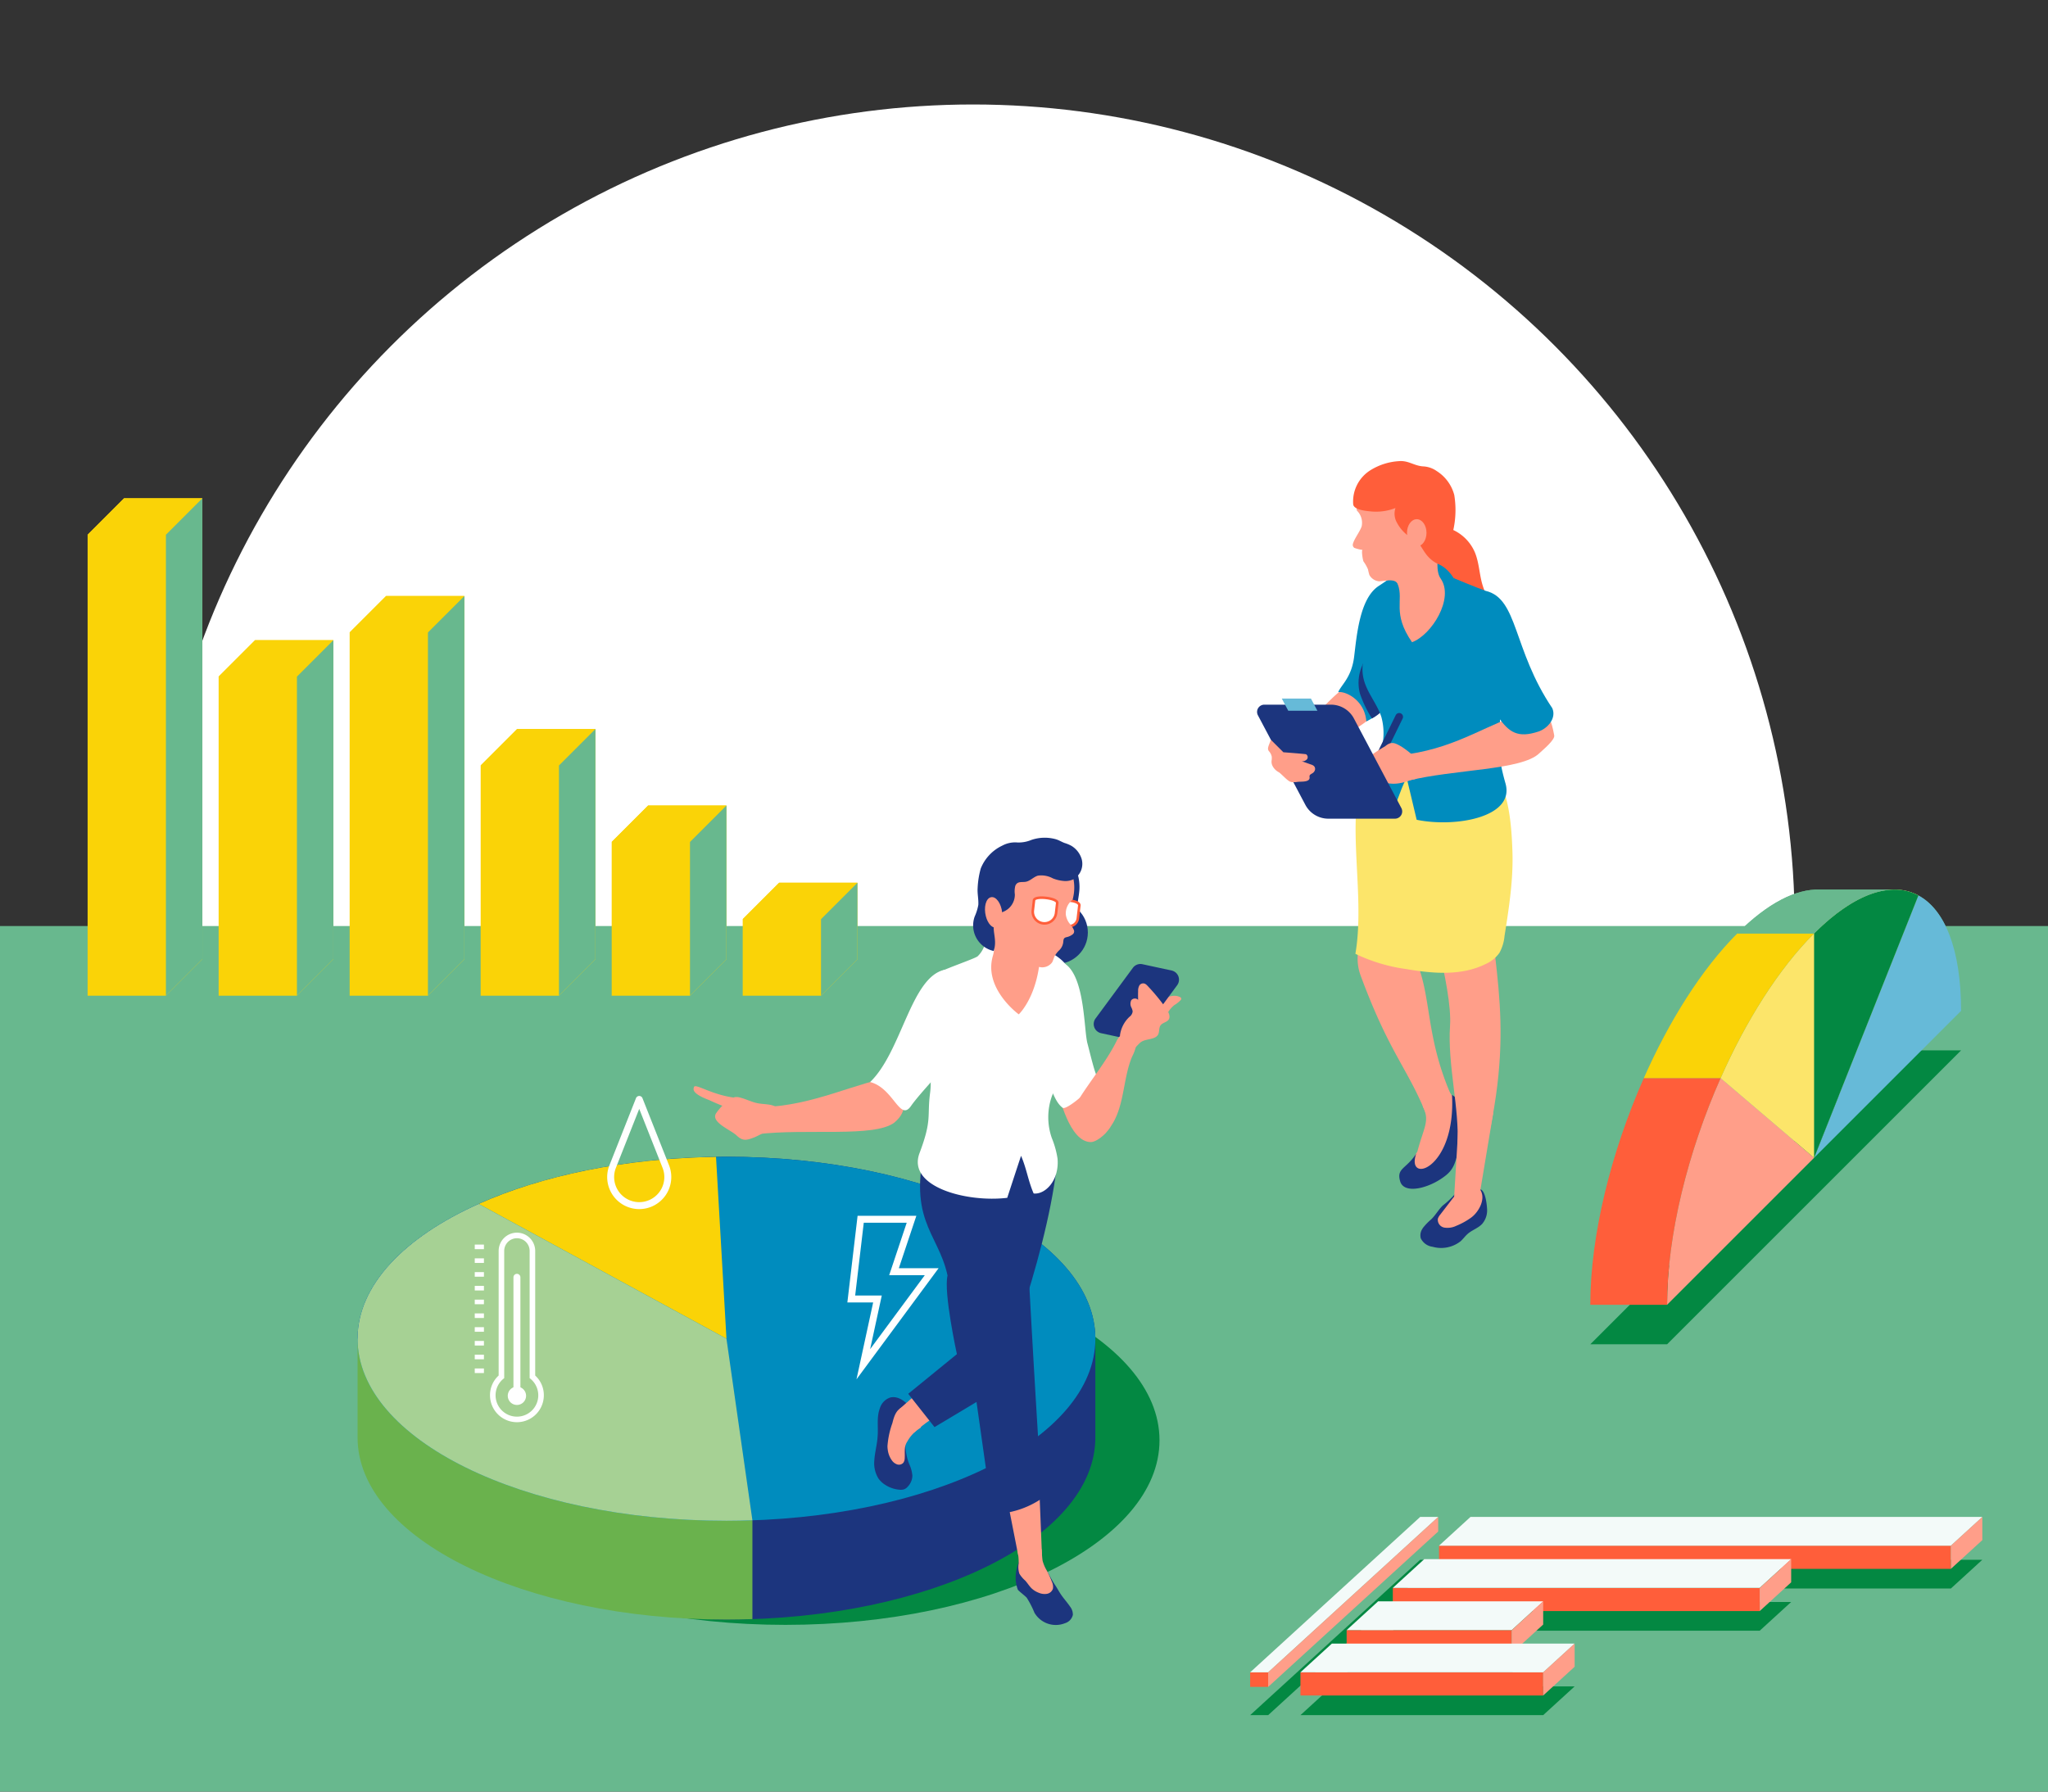 <svg id="ILLU" xmlns="http://www.w3.org/2000/svg" viewBox="0 0 400 350"><rect x="0" y="0" width="400" height="350" fill="#333333" stroke="none"/><defs><style>.cls-1,.cls-18{fill:#fff;}.cls-2{fill:#68b88e;}.cls-3{fill:#fad307;}.cls-4{fill:#038842;}.cls-5{fill:#1c357e;}.cls-6{fill:#6ab24d;}.cls-7{fill:#008cbe;}.cls-8{fill:#a6d194;}.cls-10,.cls-11,.cls-12,.cls-13,.cls-20,.cls-9{fill:none;}.cls-10,.cls-11,.cls-12,.cls-9{stroke:#fff;}.cls-10,.cls-11,.cls-13,.cls-18,.cls-20,.cls-9{stroke-miterlimit:10;}.cls-10,.cls-12,.cls-9{stroke-width:1.358px;}.cls-10,.cls-20{stroke-linecap:round;}.cls-11{stroke-width:1.793px;stroke-dasharray:0.896 1.793;}.cls-12{stroke-linejoin:round;}.cls-13{stroke:#008cbe;}.cls-14{fill:#ff9e89;}.cls-15{fill:#fce56a;}.cls-16{fill:#66bad8;}.cls-17{fill:#ff5e3a;}.cls-18{stroke:#ff5e3a;stroke-width:0.5px;}.cls-19{fill:#f3faf9;}.cls-20{stroke:#1c357e;stroke-width:1.5px;}</style></defs><title>20200908_GCoM_Central-Journey-Thumbnail</title><circle class="cls-1" cx="190.031" cy="180.911" r="160.5"/><rect class="cls-2" y="180.911" width="400" height="169.089"/><polygon class="cls-3" points="39.524 97.344 24.231 97.344 17.112 104.463 17.112 194.513 32.405 194.513 39.524 187.394 39.524 97.344"/><polygon class="cls-3" points="39.524 97.344 32.405 104.463 17.112 104.463 24.231 97.344 39.524 97.344"/><polygon class="cls-2" points="32.405 104.463 39.524 97.344 39.524 187.394 32.405 194.513 32.405 104.463"/><polygon class="cls-3" points="167.472 172.45 152.179 172.45 145.06 179.569 145.06 194.513 160.353 194.513 167.472 187.394 167.472 172.45"/><polygon class="cls-3" points="167.472 172.45 160.353 179.569 145.06 179.569 152.179 172.45 167.472 172.45"/><polygon class="cls-2" points="160.353 179.569 167.472 172.45 167.472 187.394 160.353 194.513 160.353 179.569"/><polygon class="cls-3" points="141.882 157.363 126.589 157.363 119.47 164.482 119.47 194.513 134.763 194.513 141.882 187.394 141.882 157.363"/><polygon class="cls-3" points="141.882 157.363 134.763 164.482 119.47 164.482 126.589 157.363 141.882 157.363"/><polygon class="cls-2" points="134.763 164.482 141.882 157.363 141.882 187.394 134.763 194.513 134.763 164.482"/><polygon class="cls-3" points="116.293 142.419 101 142.419 93.881 149.538 93.881 194.513 109.174 194.513 116.293 187.394 116.293 142.419"/><polygon class="cls-3" points="116.293 142.419 109.174 149.538 93.881 149.538 100.999 142.419 116.293 142.419"/><polygon class="cls-2" points="109.174 149.538 116.293 142.419 116.293 187.394 109.174 194.513 109.174 149.538"/><polygon class="cls-3" points="90.703 116.436 75.41 116.436 68.291 123.554 68.291 194.513 83.584 194.513 90.703 187.394 90.703 116.436"/><polygon class="cls-3" points="90.703 116.436 83.584 123.554 68.291 123.554 75.41 116.436 90.703 116.436"/><polygon class="cls-2" points="83.584 123.554 90.703 116.436 90.703 187.394 83.584 194.513 83.584 123.554"/><polygon class="cls-3" points="65.114 125.063 49.82 125.063 42.702 132.182 42.702 194.513 57.995 194.513 65.114 187.394 65.114 125.063"/><polygon class="cls-3" points="65.114 125.063 57.995 132.182 42.702 132.182 49.82 125.063 65.114 125.063"/><polygon class="cls-2" points="57.995 132.182 65.114 125.063 65.114 187.394 57.995 194.513 57.995 132.182"/><path class="cls-4" d="M153.408,245.316c-40.349,0-73.058,16.143-73.058,36.056s32.709,36.056,73.058,36.056,73.058-16.143,73.058-36.056S193.757,245.316,153.408,245.316Z"/><path class="cls-5" d="M141.889,225.978c-39.791,0-72.049,15.92-72.049,35.558l17.927,1.376c0,19.638,14.33,53.485,54.121,53.485s72.049-15.919,72.049-35.558V261.537C213.938,241.899,181.68,225.978,141.889,225.978Z"/><path class="cls-6" d="M69.84,261.537v19.302c0,19.638,32.257,35.558,72.049,35.558,1.705,0,3.39-.04,5.066-.097V296.998S88.849,282.627,69.84,261.537Z"/><path class="cls-7" d="M141.889,225.979c-39.791,0-72.049,15.92-72.049,35.558s32.257,35.558,72.049,35.558,72.049-15.92,72.049-35.558S181.68,225.979,141.889,225.979Z"/><path class="cls-3" d="M141.889,261.537l-2.042-35.532c-17.826.245-34.039,3.676-46.359,9.193Z"/><path class="cls-8" d="M141.889,261.537l-48.4-26.339C78.963,241.703,69.84,251.093,69.84,261.537c0,19.638,32.257,35.558,72.049,35.558,1.705,0,3.391-.04,5.066-.097Z"/><polygon class="cls-9" points="181.971 248.437 174.611 248.437 178.033 238.194 168.101 238.194 166.263 253.767 171.38 253.767 168.617 266.512 181.971 248.437"/><path class="cls-1" d="M100.962,241.897a2.487,2.487,0,0,1,2.484,2.484v24.852a4.17,4.17,0,1,1-4.968,0V244.38a2.487,2.487,0,0,1,2.484-2.484m0-1.086a3.574,3.574,0,0,0-3.57,3.57v24.341a5.189,5.189,0,0,0-1.686,3.858,5.256,5.256,0,1,0,10.512,0,5.189,5.189,0,0,0-1.686-3.858V244.38a3.574,3.574,0,0,0-3.57-3.57Z"/><line class="cls-10" x1="100.962" y1="249.528" x2="100.962" y2="272.679"/><path class="cls-1" d="M99.175,272.679a1.787,1.787,0,1,0,1.787-1.787A1.787,1.787,0,0,0,99.175,272.679Z"/><line class="cls-11" x1="93.622" y1="243.138" x2="93.622" y2="269.295"/><path class="cls-12" d="M130.039,227.893,124.85,214.782l-5.188,13.111a5.58,5.58,0,1,0,10.377,0Z"/><path class="cls-2" d="M325.602,254.898l57.421-57.421c0-15.217-5.081-23.538-12.791-23.687h-14.83c-4.589-.159-10.125,2.603-16.085,8.564-15.857,15.856-28.711,48.336-28.711,72.544Z"/><line class="cls-13" x1="354.313" y1="226.188" x2="357.662" y2="195.32"/><polygon class="cls-4" points="368.028 205.197 383.024 205.197 325.602 262.618 310.606 262.618 368.028 205.197"/><path class="cls-14" d="M325.602,254.898l28.711-28.711-18.259-15.569C329.671,225.041,325.602,241.278,325.602,254.898Z"/><path class="cls-15" d="M374.688,174.936c-5.202-2.799-12.409-.549-20.375,7.418-6.936,6.936-13.297,17.052-18.259,28.264l18.259,15.569v0Z"/><path class="cls-16" d="M383.024,197.477c0-12.046-3.184-19.769-8.335-22.541l-20.375,51.252Z"/><path class="cls-4" d="M354.313,226.187l20.375-51.252c-5.202-2.799-12.409-.549-20.375,7.418Z"/><path class="cls-17" d="M310.606,254.898h14.996c0-13.62,4.069-29.858,10.451-44.28H321.058C314.675,225.041,310.606,241.278,310.606,254.898Z"/><path class="cls-3" d="M354.313,182.354c-6.936,6.936-13.297,17.052-18.259,28.264H321.058c4.962-11.213,11.323-21.329,18.259-28.264Z"/><path class="cls-2" d="M339.317,182.354c5.961-5.961,11.497-8.723,16.085-8.564h14.83c.019,0,.037.004.056.005-4.568-.112-10.061,2.645-15.975,8.559Z"/><path class="cls-5" d="M170.769,285.265a5.7,5.7,0,0,0,.802,3.571,4.639,4.639,0,0,0,1.309,1.229,6.014,6.014,0,0,0,2.819.962,2.072,2.072,0,0,0,.923-.097,1.983,1.983,0,0,0,.715-.545,3.211,3.211,0,0,0,.862-2.105,6.623,6.623,0,0,0-.61-2.25,10.948,10.948,0,0,1-.661-5.498,4.823,4.823,0,0,1,.867-2.134,4.722,4.722,0,0,0,.549-2.447c-.795-1.684-2.651-3.379-4.472-2.935a3.167,3.167,0,0,0-2.03,2.13c-.643,1.693-.294,3.541-.423,5.358-.026.368-.062.734-.11,1.099C171.147,282.814,170.851,284,170.769,285.265Z"/><path class="cls-14" d="M173.4,283.298a4.45,4.45,0,0,0,.775,1.969,2.106,2.106,0,0,0,1.04.812,1.146,1.146,0,0,0,1.221-.324,1.559,1.559,0,0,0,.264-.856c.047-.633-.02-1.271.038-1.903a2.88,2.88,0,0,1,.494-1.424,7.074,7.074,0,0,1,2.583-2.648c.242-.634.512-1.908-.358-2.331a2.265,2.265,0,0,1-.712-.555c-.615-.692-1.505-1.511-2.503-1.117-1.247.491-1.655,1.895-1.943,3.077a16.95,16.95,0,0,0-.967,4.535A5.991,5.991,0,0,0,173.4,283.298Z"/><path class="cls-5" d="M203.015,304.132c-1.143-.016-4.023-.85-3.9.493.044.485-1.466,2.917-.305,5.956.297.358,1.419,1.196,1.723,1.548a18.188,18.188,0,0,1,1.505,2.925,4.832,4.832,0,0,0,5.994,2.041,2.233,2.233,0,0,0,1.511-1.615,2.492,2.492,0,0,0-.553-1.632c-.503-.744-1.107-1.415-1.628-2.146-.497-.697-.879-1.455-1.358-2.16C205.497,308.799,204.463,306.834,203.015,304.132Z"/><path class="cls-14" d="M198.962,305.44a4.052,4.052,0,0,0,.141,2.002,5.78,5.78,0,0,0,1.136,1.337c.459.502.803,1.106,1.301,1.569a4.151,4.151,0,0,0,1.349.813,2.886,2.886,0,0,0,1.587.206,1.499,1.499,0,0,0,1.171-1A2.244,2.244,0,0,0,205.446,309a20.964,20.964,0,0,0-.984-2.165,7.657,7.657,0,0,1-.825-1.92c-.064-.304-.161-1.666-.185-2.063-.038-.637-1.175-1.313-1.503-1.861a2.092,2.092,0,0,0-2.62-.652c-.764.353-.627,2.147-.525,3.015a11.495,11.495,0,0,1,.16,2.025Z"/><polygon class="cls-14" points="202.732 284.516 203.505 303.682 198.888 303.928 195.417 286.271 202.732 284.516"/><path class="cls-5" d="M186.291,242.591l7.535,53.183a17.496,17.496,0,0,0,9.68-3.053s-3.414-52.307-3.862-74.45c.049-1.264-8.957,4.148-13.675,2.788Z"/><path class="cls-14" d="M186.894,274.176s-5.819,3.208-8.346,5.702l-2.844-4.647,7.887-6.922Z"/><path class="cls-5" d="M181.333,221.503c-4.64,16.755,1.875,19.024,3.733,27.677-.804,3.313,1.828,15.361,1.828,15.361l-9.506,7.748,5.136,6.504,11.484-6.876s10.142-24.939,12.374-43.943C206.383,227.974,203.675,214.711,181.333,221.503Z"/><path class="cls-14" d="M216.855,220.179c-1.119,1.786-2.913,2.94-3.788,2.935-4.271,0-6.17-9.232-6.566-9.972-1.315-2.459,6.668-5.376,8.44-1.615Z"/><path class="cls-1" d="M212.391,203.833c.416,1.536,1.163,4.797,1.764,6.272s-5.792,6.902-6.599,6.314c-1.957-1.425-2.545-5.383-4.298-8.565-.683-2.631-3.167-5.142-4.846-7.28-1.031-1.314.485-3.456.562-5.089a5.808,5.808,0,0,1,.991-2.799c1.67-2.647,4.978-5.617,8.102-4.365C211.924,191.005,211.688,201.24,212.391,203.833Z"/><path class="cls-14" d="M227.572,198.899c.058-.108.113-.218.167-.328a5.358,5.358,0,0,1,1.593-2.196,5.854,5.854,0,0,0,1.263-.998.353.353,0,0,0-.156-.603,2.258,2.258,0,0,0-1.151-.235,3.68,3.68,0,0,0-1.925.619,9.765,9.765,0,0,0-1.308,1.444c-.316.318-.653.614-.978.922a4.199,4.199,0,0,0-1.484,2.428,1.176,1.176,0,0,0,.105.707c.463.822,1.839.11,2.44-.197A3.469,3.469,0,0,0,227.572,198.899Z"/><path class="cls-5" d="M220.759,203.072l-5.698-1.23a1.83,1.83,0,0,1-1.087-2.875l7.296-9.899a1.83,1.83,0,0,1,1.86-.703l5.698,1.23a1.83,1.83,0,0,1,1.087,2.875l-7.296,9.899A1.83,1.83,0,0,1,220.759,203.072Z"/><path class="cls-14" d="M209.551,218.64c.435.776,2.412,3.705,3.285,3.879a3.712,3.712,0,0,0,3.228-1.382c3.709-3.914,3.051-10.082,5.074-14.766a8.565,8.565,0,0,0,.783-2.188,2.094,2.094,0,0,0-.782-2.063,2.021,2.021,0,0,0-2.103.135c-.627.396-.395.26-.832.858C215.417,209.058,208.284,216.38,209.551,218.64Z"/><path class="cls-5" d="M210.555,179.391c-.544-1.829.165-3.769.272-5.674a9.078,9.078,0,0,0-2.719-6.939,60.098,60.098,0,0,0-1.726,7.604,6.839,6.839,0,0,0,.042,2.873c.527,1.804,2.265,2.934,3.874,3.904Z"/><circle class="cls-5" cx="206.319" cy="182.169" r="6.152"/><path class="cls-1" d="M208.56,189.27c-.548-2.113-4.978-4.033-4.978-4.033-2.275-2.346-4.62-4.077-8.256-3.67-3.292.369-2.13,3.092-4.374,5.245-.498.478-7.829,2.93-8.171,3.53a7.466,7.466,0,0,0-.681,1.999c-4.658,10.922.523,13.787-.441,21.175-.612,4.687.422,5.151-2.063,11.752s9.248,9.688,17.131,8.735c0,0,1.647-5.043,2.697-8.206,1.082,2.478,1.381,4.879,2.463,7.357,2.222.257,5.022-2.506,4.667-6.788a17.417,17.417,0,0,0-1.115-4.022,12.299,12.299,0,0,1,.046-8.295c1.064-2.528,3.189-4.522,4.111-7.105a8.448,8.448,0,0,0,.37-4.23c-.228-1.346-.802-2.554-1.081-3.88C208.226,195.688,209.374,192.41,208.56,189.27Z"/><path class="cls-14" d="M198.976,198.161s-6.909-5.018-5.064-11.394c1.06-3.628-1.104-7.803-.474-10.998.963-4.891,3.363-8.223,5.323-7.906,3.911.632,6.487,1.53,6.691,5.486a29.145,29.145,0,0,1-2.247,12.63C202.853,194.576,198.976,198.161,198.976,198.161Z"/><path class="cls-18" d="M208.582,180.931h0a1.749,1.749,0,0,0,1.937-1.537l.288-2.502c.11-.959-3.364-1.359-3.474-.4l-.288,2.502A1.749,1.749,0,0,0,208.582,180.931Z"/><path class="cls-14" d="M196.385,168.963a7.79,7.79,0,0,1,8.546-2.611c4.207,1.544,5.596,5.621,4.558,9.426a3.332,3.332,0,0,0-1.315,2.94,3.74,3.74,0,0,0,.666,1.622,4.612,4.612,0,0,1,.898,1.346.71.71,0,0,1-.232.843,2.998,2.998,0,0,1-1.234.563.941.941,0,0,0-.336.14c-.238.184-.24.533-.273.832a2.591,2.591,0,0,1-.736,1.533,4.818,4.818,0,0,0-1.015,1.339,10.628,10.628,0,0,1-.394,1.033,2.396,2.396,0,0,1-1.857,1.003c-.725.087-1.996-.723-2.931.434-.882-.218-5.42-6.57-6.327-10.768A12.353,12.353,0,0,1,196.385,168.963Z"/><path class="cls-5" d="M207.911,172.114a7.358,7.358,0,0,1-2.283-.521,4.733,4.733,0,0,0-2.908-.531c-.855.248-1.493,1.036-2.368,1.198-.585.109-1.267-.059-1.724.321a1.159,1.159,0,0,0-.334.508,4.274,4.274,0,0,0-.081,1.629,3.611,3.611,0,0,1-2.235,3.391,3.039,3.039,0,0,0-1.815,2.369c-.36,1.58.642,3.228-.09,5.305a5.126,5.126,0,0,1-3.71-6.716,9.971,9.971,0,0,0,.714-2.28c.07-1.103-.212-2.208-.132-3.324a16.95,16.95,0,0,1,.605-3.79,8.371,8.371,0,0,1,4.216-4.479,5.263,5.263,0,0,1,2.926-.612,6.425,6.425,0,0,0,2.753-.497,8.094,8.094,0,0,1,4.71-.152c.636.173,1.16.52,1.764.748a6.758,6.758,0,0,1,1.357.568,4.545,4.545,0,0,1,1.977,2.538,3.485,3.485,0,0,1-1.558,3.963A3.523,3.523,0,0,1,207.911,172.114Z"/><path class="cls-14" d="M195.74,178.268c-.191-1.763-1.19-3.22-2.203-2.986s-1.424,2.014-.984,3.719c.381,1.474,1.284,2.386,2.062,2.207S195.904,179.792,195.74,178.268Z"/><path class="cls-18" d="M203.734,180.376h0a2.281,2.281,0,0,0,2.527-2.006l.227-1.972c.111-.959-4.422-1.481-4.533-.522l-.227,1.972A2.281,2.281,0,0,0,203.734,180.376Z"/><path class="cls-14" d="M174.702,219.286c-3.925,3.005-17.219,1.103-26.911,2.304.002-.015-2.65-.669-2.647-.684.511-2.49,1.006-4.216,3.461-4.594,10.592-.322,17.735-4.67,27.598-6.414C176.547,214.76,177.512,216.9,174.702,219.286Z"/><path class="cls-14" d="M147.46,222.139c-1.554.603-2.346.886-3.598-.325-1.127-1.09-5.186-2.611-3.965-4.378a10.35,10.35,0,0,1,2.62-2.621,2.53,2.53,0,0,1,1.107-.499,2.713,2.713,0,0,1,.985.12c.996.256,1.92.707,2.89.977.952.265,1.955.246,2.923.422,2.973.542,2,3.383.362,4.413A21.261,21.261,0,0,1,147.46,222.139Z"/><path class="cls-14" d="M135.552,212.347c-.127.395-.576,1.235,2.976,2.57a38.838,38.838,0,0,0,4.464,1.781,2.361,2.361,0,0,0,1.389.17c.634-.235.433-1.11.076-1.717-.489-.829-.149-.549-1.036-.72C138.961,213.868,135.815,211.614,135.552,212.347Z"/><path class="cls-1" d="M185.953,206.658a18.794,18.794,0,0,0,3.402-6.317,13.031,13.031,0,0,0,.639-4.928c-.253-2.418-3.435-4.7-5.517-5.954-6.582,1.443-8.345,15.985-14.53,21.925,4.601,1.182,5.797,7.833,7.986,4.673C179.55,213.721,184.311,208.79,185.953,206.658Z"/><path class="cls-14" d="M226.672,200.308c.384-.532,1.266-.602,1.605-1.165.391-.648-.118-1.575-.637-2.303a38.786,38.786,0,0,0-3.511-4.251,1.802,1.802,0,0,0-.461-.384.889.889,0,0,0-1.113.274,2.092,2.092,0,0,0-.266,1.144q-.029.847.003,1.706a.908.908,0,0,0-1.341.073,1.57,1.57,0,0,0,.026,1.427,2.446,2.446,0,0,1,.245.749,1.483,1.483,0,0,1-.602,1.047,6.016,6.016,0,0,0-1.872,3.609c-.027.954.691,2.63,1.976,2.747,1,.091,1.43-.951,2.178-1.442,1.003-.658,2.762-.4,3.298-1.448C226.478,201.548,226.317,200.799,226.672,200.308Z"/><polygon class="cls-4" points="280.897 304.711 247.688 335.065 244.171 335.065 277.38 304.711 280.897 304.711"/><polygon class="cls-4" points="387.174 304.711 381.03 310.326 281.059 310.326 287.203 304.711 387.174 304.711"/><polygon class="cls-4" points="349.837 312.957 343.694 318.572 272.037 318.572 278.181 312.957 349.837 312.957"/><polygon class="cls-4" points="301.402 321.203 295.259 326.818 263.015 326.818 269.158 321.203 301.402 321.203"/><polygon class="cls-4" points="307.546 329.449 301.402 335.065 253.993 335.065 260.136 329.449 307.546 329.449"/><rect class="cls-17" x="244.171" y="326.698" width="3.517" height="2.847"/><polygon class="cls-19" points="280.897 296.344 247.688 326.698 244.171 326.698 277.38 296.344 280.897 296.344"/><polygon class="cls-14" points="247.688 326.698 280.897 296.344 280.897 299.191 247.688 329.545 247.688 326.698"/><rect class="cls-17" x="281.059" y="301.959" width="99.971" height="4.528"/><polygon class="cls-19" points="387.174 296.344 381.03 301.959 281.059 301.959 287.203 296.344 387.174 296.344"/><polygon class="cls-14" points="381.03 301.959 387.174 296.344 387.174 300.872 381.03 306.487 381.03 301.959"/><rect class="cls-17" x="272.037" y="310.205" width="71.657" height="4.528"/><polygon class="cls-19" points="349.837 304.59 343.694 310.205 272.037 310.205 278.181 304.59 349.837 304.59"/><polygon class="cls-14" points="343.694 310.205 349.837 304.59 349.837 309.119 343.694 314.734 343.694 310.205"/><rect class="cls-17" x="263.015" y="318.452" width="32.244" height="4.528"/><polygon class="cls-19" points="301.402 312.837 295.259 318.452 263.015 318.452 269.158 312.837 301.402 312.837"/><polygon class="cls-14" points="295.259 318.452 301.402 312.837 301.402 317.365 295.259 322.98 295.259 318.452"/><rect class="cls-17" x="253.993" y="326.698" width="47.409" height="4.528"/><polygon class="cls-19" points="307.546 321.083 301.402 326.698 253.993 326.698 260.136 321.083 307.546 321.083"/><polygon class="cls-14" points="301.402 326.698 307.546 321.083 307.546 325.611 301.402 331.226 301.402 326.698"/><path class="cls-14" d="M273.561,182.575c7.235,9.253,3.437,17.476,10.37,32.536-.436,1.671-2.794,5.32-4.49,4.848-4.059-11.053-7.667-13.079-13.698-29.393a9.524,9.524,0,0,1-.342-5.421C266.63,179.768,267.71,176.182,273.561,182.575Z"/><path class="cls-14" d="M275.266,227.718a23.725,23.725,0,0,1,1.557-2.73c1.22-4.646,2.462-5.994,1.16-8.622-.92-2.212,4.111-4.678,4.866-3.441s.794,1.148,2.529,2.719S279.834,232.714,275.266,227.718Z"/><path class="cls-5" d="M276.617,225.349c-2.162,6.114,7.78,3.168,6.978-11.471,1.51,1.146,1.963.907,3.075,1.692a3.331,3.331,0,0,1,.606,4.71c-3.519,4.712-2.095,7.069-4.84,9.302-3.106,2.528-8.161,3.845-8.959,1.22S274.677,228.401,276.617,225.349Z"/><path class="cls-14" d="M290.478,165.356c0,22.654,5.822,31.745.042,57.701l-5.862.651c.427-7.073-1.964-15.777-1.448-23.303s-5.064-25.531-5.064-25.531Z"/><path class="cls-5" d="M277.78,240.105c.053-.093.111-.184.172-.271a11.511,11.511,0,0,1,1.563-1.609c.867-.827,1.438-1.92,2.292-2.728a17.348,17.348,0,0,0,2.248-2.09,1.561,1.561,0,0,1,.449-.455,1.457,1.457,0,0,1,.42-.133,23.602,23.602,0,0,1,3.976-.467.713.713,0,0,1,.4.067c.839.519,1.092,2.826,1.138,3.682a4.055,4.055,0,0,1-.959,3.003c-.769.82-1.93,1.178-2.786,1.911-.518.443-.909,1.011-1.414,1.468a6.141,6.141,0,0,1-5.466,1.085,2.984,2.984,0,0,1-2.313-1.643A2.278,2.278,0,0,1,277.78,240.105Z"/><path class="cls-14" d="M287.311,237.884a13.81,13.81,0,0,1-2.872,1.583,3.915,3.915,0,0,1-2.353.351,1.554,1.554,0,0,1-1.254-1.726,2.356,2.356,0,0,1,.464-.805l2.27-2.957c1.017-1.325,3.527-4.133,5.29-2.216C290.462,233.86,288.9,236.743,287.311,237.884Z"/><path class="cls-14" d="M262.086,134.78c-2.556,1.712-10.824,11.209-13.057,13.643.837,1.16,2.241,2.65,3.647,2.379.332-.064,1.147-1.232,1.442-1.495a21.49,21.49,0,0,1,1.882-1.476c1.397-.99,2.871-1.868,4.333-2.756,3.316-2.013,6.73-3.838,9.434-6.683a1.951,1.951,0,0,0,.518-.77,2.045,2.045,0,0,0-.032-.935,8.323,8.323,0,0,0-.861-2.742,4.147,4.147,0,0,0-7.021-.168A1.357,1.357,0,0,0,262.086,134.78Z"/><polygon class="cls-14" points="285.01 217.21 284.016 233.774 289.09 232.767 291.659 217.346 285.01 217.21"/><path class="cls-7" d="M264.484,128.261c-.508,4.138-2.527,5.516-3.113,6.954,1.443-.226,5.17,1.54,5.492,5.721,4.208-2.114,3.231-3.636,3.851-6.023.666-2.564,3.087-5.012,4.724-7.097,1.005-1.28-.472-3.369-.548-4.96-.048-1.011-.475-10.949-.981-11.751a54.289,54.289,0,0,1-4.637,3.372C265.579,116.881,264.992,124.123,264.484,128.261Z"/><path class="cls-5" d="M273.31,114.812c-.033.029-.062.06-.096.09a26.578,26.578,0,0,0-3.216,5.259c-1.045,2.984-2.141,4.517-3.037,7.521-.377,1.265-1.033,2.393-1.363,3.681a8.234,8.234,0,0,0,.018,4.139,22.572,22.572,0,0,0,2.341,4.857c3.501-1.938,2.166-3.174,2.756-5.446.666-2.564,3.087-5.012,4.724-7.096,1.005-1.28-.472-3.369-.548-4.96C274.856,122.163,274.005,117.766,273.31,114.812Z"/><path class="cls-15" d="M295.395,166.305c.193,5.548-.676,11.071-1.542,16.554a8.433,8.433,0,0,1-.993,3.283,6.508,6.508,0,0,1-2.673,2.178c-4.736,2.362-10.357,1.882-15.573.986a32.918,32.918,0,0,1-9.889-2.974c1.427-8.324-.199-17.96.071-26.401.094-2.932.418-5.985,1.987-8.463,2.418-3.818,7.355-5.416,11.862-5.077,3.655.274,10.108,1.612,12.86,4.344C294.835,154.04,295.243,161.93,295.395,166.305Z"/><path class="cls-17" d="M281.865,102.894a8.526,8.526,0,0,1,6.194,5.007c.785,1.882.858,3.977,1.375,5.949a13.591,13.591,0,0,0,4.257,6.809q-2.375-.79-4.667-1.806a15.444,15.444,0,0,1-3.2-1.785,14.28,14.28,0,0,1-3.569-4.468c-.954-1.705-2.048-2.518-2.315-4.453a10.714,10.714,0,0,1,1.491-6.596Z"/><path class="cls-7" d="M268.817,115.735c.703-2.009,3.631-2.796,3.631-2.796,2.4-2.095,7.775-5.798,11.473,0,.445.505,8.86,4.673,8.963,5.354,3.642,10.987-.236,15.915.103,23.171.215,4.603-.827,4.97,1.054,11.583s-9.767,8.664-17.348,7.101c0,0-1.192-5.032-1.956-8.19-1.252,2.32-1.736,4.628-2.988,6.948-2.18.07-4.676-2.84-3.985-6.971a16.973,16.973,0,0,1,1.408-3.817,11.988,11.988,0,0,0,.626-8.062c-.829-2.542-2.733-4.65-3.419-7.235a8.235,8.235,0,0,1-.018-4.139c.331-1.289.986-2.416,1.363-3.682C268.623,121.996,267.772,118.719,268.817,115.735Z"/><path class="cls-14" d="M275.786,125.462c-3.952-5.713-1.568-8.148-2.779-11.315-.617-2.88-3.409-1.303-4.374-2.445s1.64-6.148,1.326-7.61c-.689-3.209-4.314-4.934-3.198-8.021s4.001-5.722,7.282-5.653c3.96.084,6.926,3.963,7.676,7.853.821,4.258-2.268,12.112-.324,14.778C284.051,116.908,279.631,124.037,275.786,125.462Z"/><path class="cls-14" d="M278.845,94.572a7.79,7.79,0,0,0-8.162-3.638c-4.365,1.017-6.242,4.894-5.678,8.797a3.332,3.332,0,0,1,.946,3.079c-.282.951-1.468,2.464-1.709,3.437a.702.702,0,0,0,.284.789,7.286,7.286,0,0,0,1.615.396c-.295-.01.03,2.016.171,2.257a7.678,7.678,0,0,1,.878,1.553,10.652,10.652,0,0,0,.264,1.074,2.397,2.397,0,0,0,1.72,1.223c.709.175,3.311-.784,3.835.607.906.07,5.205-5.675,6.619-9.73A12.353,12.353,0,0,0,278.845,94.572Z"/><path class="cls-17" d="M264.297,98.539c.153,1.093,2.62,1.287,3.434,1.368a10.398,10.398,0,0,0,4.822-.66,3.505,3.505,0,0,0,.301,2.881,7.463,7.463,0,0,0,3.201,3.165c1.809.868,1.779,3.329,4.688,4.833.638-1.623,2.05-3.186,2.665-4.943a18.166,18.166,0,0,0,.631-8.473,7.907,7.907,0,0,0-3.434-4.686,4.971,4.971,0,0,0-2.672-.912c-1.792-.131-2.837-1.181-4.704-1.023a11.863,11.863,0,0,0-5.48,1.718A7.212,7.212,0,0,0,264.297,98.539Z"/><ellipse class="cls-14" cx="276.708" cy="104.091" rx="1.905" ry="2.663"/><path class="cls-14" d="M303.55,143.626c.262.879-2.294,2.937-2.889,3.519-3.445,3.369-16.532,3.094-25.77,5.396,0-.015-2.643-.336-2.642-.351.202-2.47.477-4.198,2.808-4.852,10.212-1.558,15.256-5.942,24.594-8.79C302.867,137.879,303.416,143.175,303.55,143.626Z"/><line class="cls-20" x1="273.278" y1="140.04" x2="269.272" y2="148.23"/><path class="cls-14" d="M276.521,148.083a19.222,19.222,0,0,0-2.756-2.204c-1.318-.76-1.992-1.123-3.229-.092-4.401,2.566-5.068,3.84-3.149,4.688.521,1.069.394,1.137,1.228,1.937a1.736,1.736,0,0,0,1.819.602c.911-.135,1.878.616,5.308-.698C278.438,152.126,277.868,149.265,276.521,148.083Z"/><path class="cls-5" d="M272.452,159.935H259.437a5.072,5.072,0,0,1-4.482-2.698l-9.267-17.497a1.415,1.415,0,0,1,1.251-2.078h13.015a5.072,5.072,0,0,1,4.482,2.698l9.267,17.497A1.415,1.415,0,0,1,272.452,159.935Z"/><path class="cls-14" d="M256.664,149.686a1.409,1.409,0,0,0-.597-.33q-.92-.327-1.84-.654a1.155,1.155,0,0,0,1.036-.369.666.666,0,0,0-.178-.983c-.142-.063-4.421-.39-4.421-.39l-2.44-2.433c-.465,1.252-.784,1.72-.378,2.231a2.265,2.265,0,0,1,.546,1.078,3.633,3.633,0,0,1-.036.785c-.006.065-.01.13-.012.195a1.868,1.868,0,0,0,.216.852,2.923,2.923,0,0,0,1.213,1.197c.446.253,1.855,1.88,2.367,1.88,0,0,.223.155,1.314-.003.575-.083,2.318.117,2.332-.801a2.58,2.58,0,0,1-.02-.349c.041-.272.351-.393.583-.542a1.104,1.104,0,0,0,.476-.617A.809.809,0,0,0,256.664,149.686Z"/><polygon class="cls-16" points="257.306 138.851 251.613 138.851 250.354 136.473 256.046 136.473 257.306 138.851"/><path class="cls-7" d="M287.582,133.746c-1.407-1.828-3.66-20.807-3.66-20.807s4.497,1.872,6.25,2.491c6.362,1.482,5.26,11.415,13.012,22.923.853,1.957-.912,3.97-2.726,4.566-3.973,1.304-5.724.196-7.858-2.885C291.023,137.757,289.182,135.825,287.582,133.746Z"/></svg>